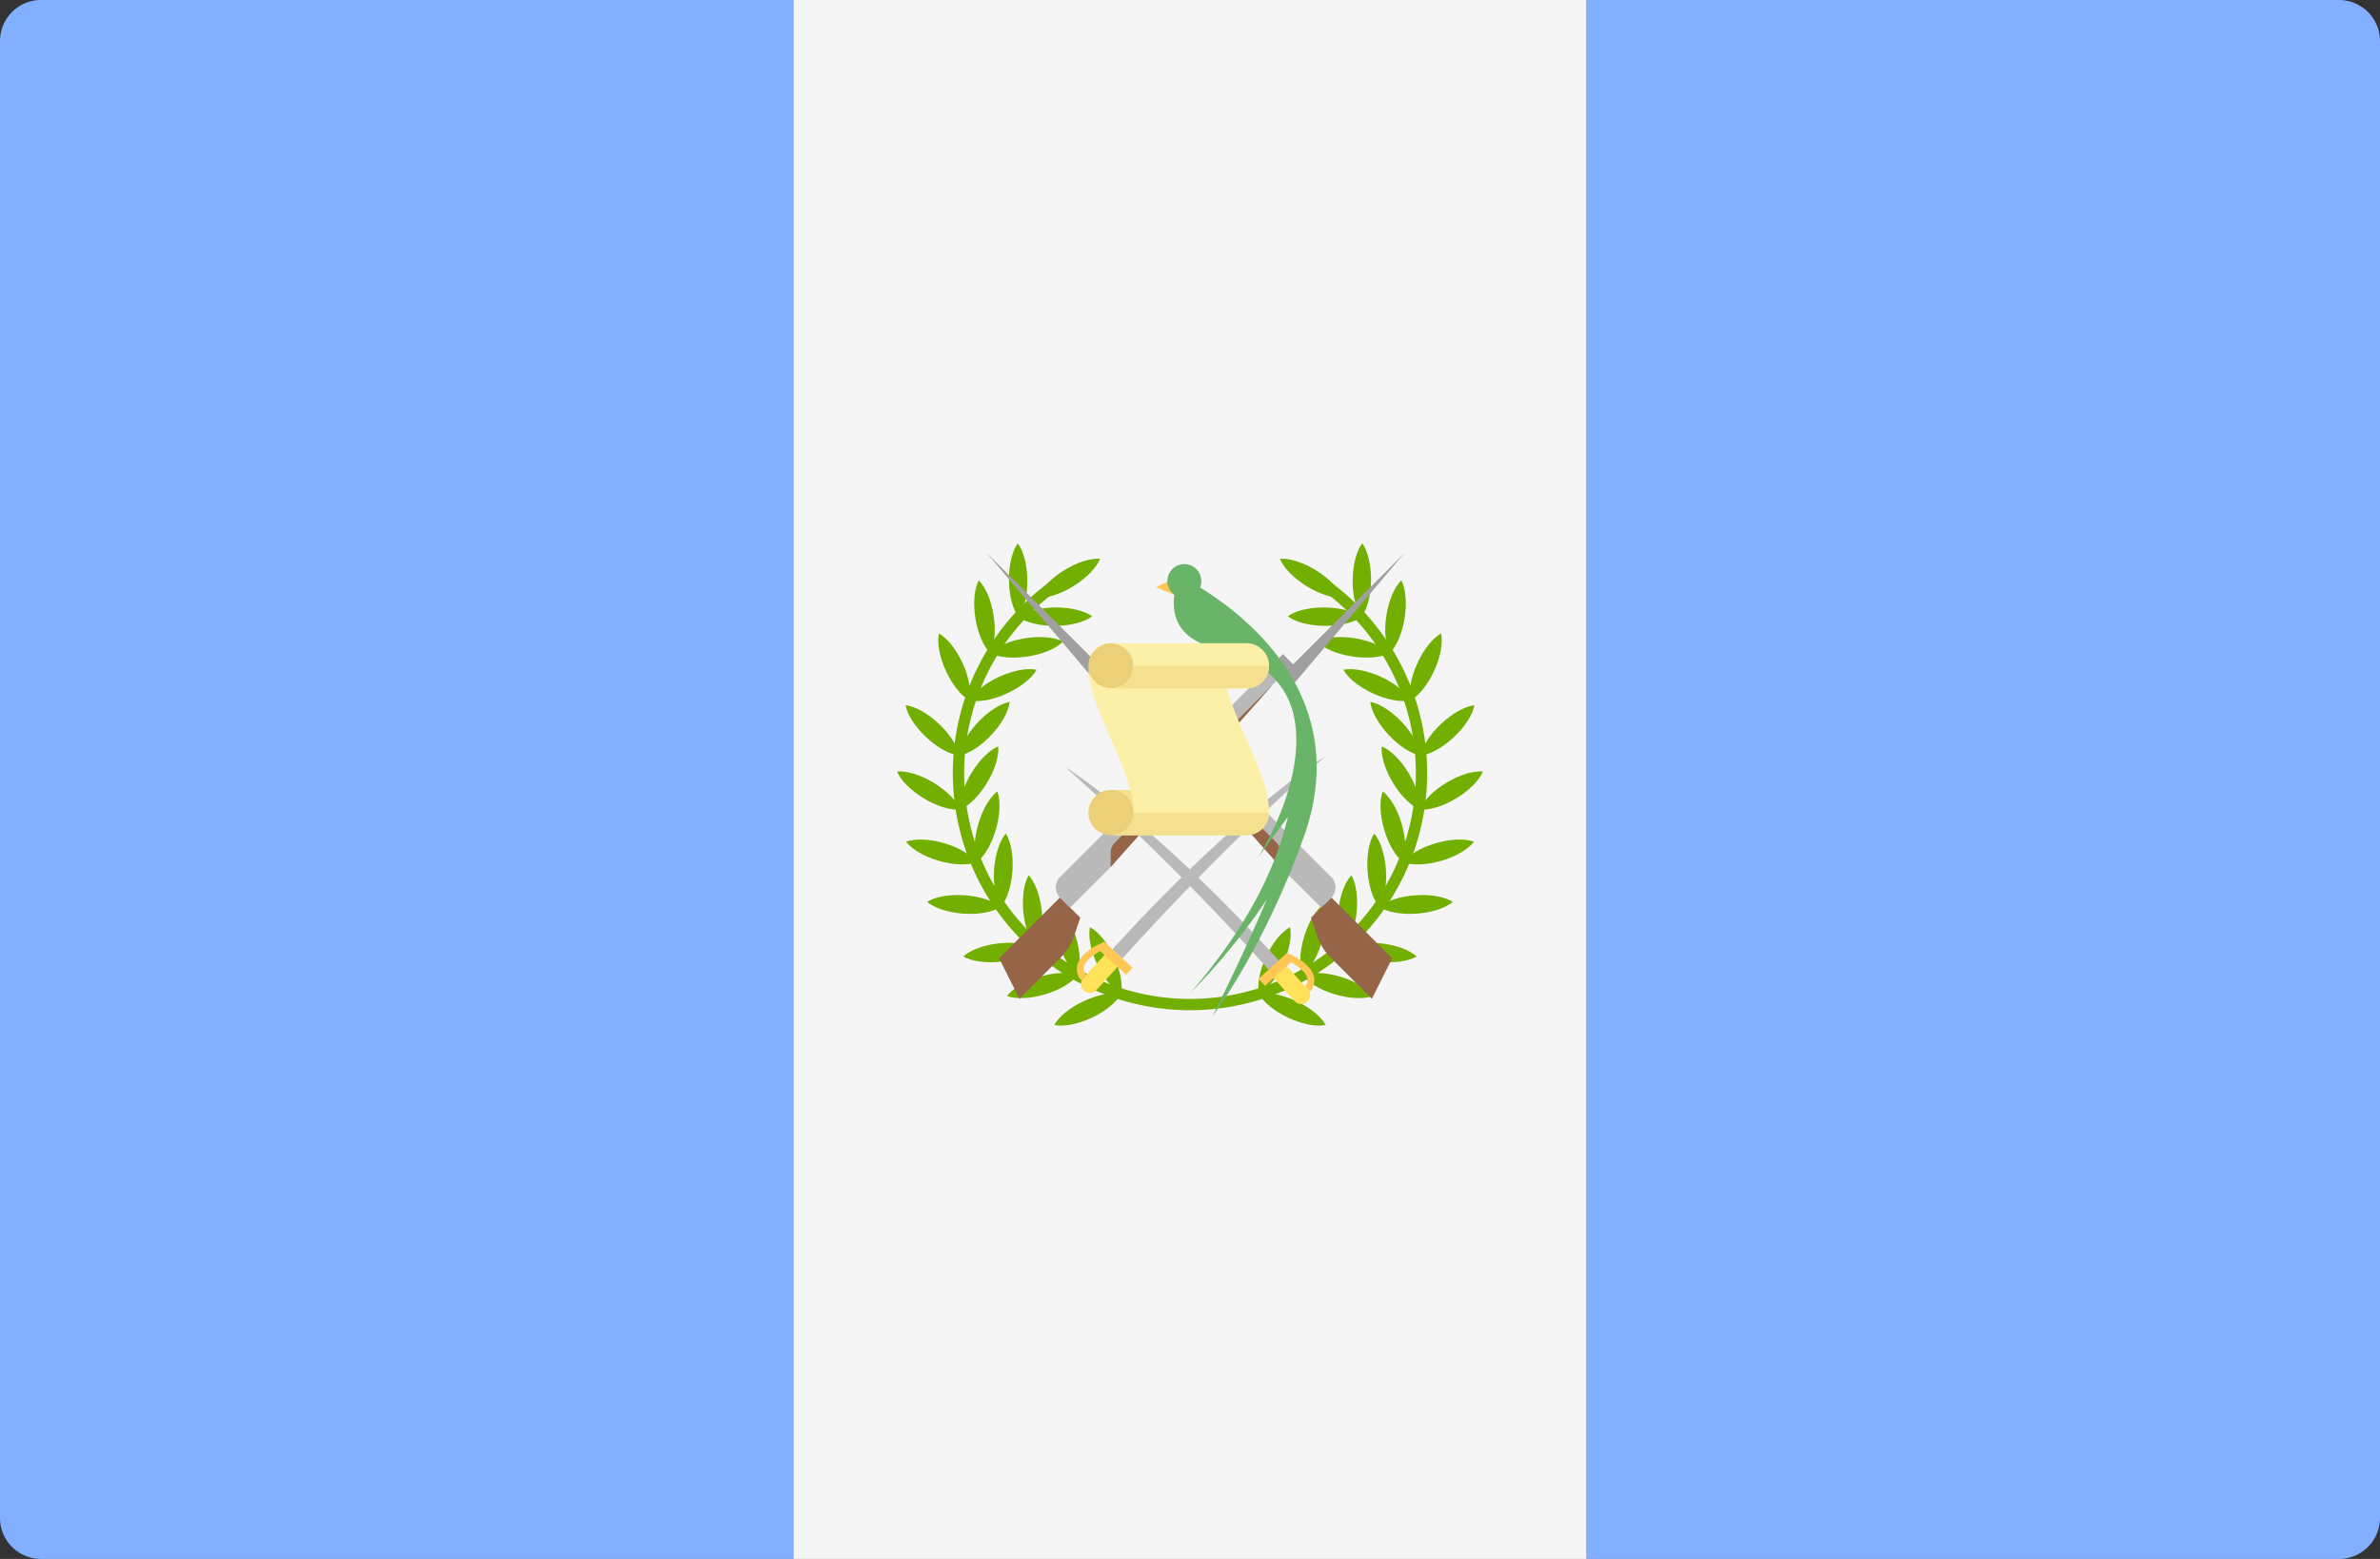 <svg xmlns="http://www.w3.org/2000/svg" width="512" height="335.455" viewBox="0 0 512 335.455"><rect x="0" y="0" width="512" height="335.455" fill="#333333" stroke="none"/><g transform="translate(0 -88.272)"><path d="M170.667,423.721H8.828A8.829,8.829,0,0,1,0,414.893V97.1a8.829,8.829,0,0,1,8.828-8.828H170.667Z" fill="#82afff"/><rect width="170.67" height="335.45" transform="translate(170.67 88.277)" fill="#f5f5f5"/><path d="M503.172,423.721H341.333V88.273H503.172A8.829,8.829,0,0,1,512,97.1V414.894A8.827,8.827,0,0,1,503.172,423.721Z" fill="#82afff"/><path d="M253.773,212.107l-5.062,2.532,4.657,1.922Z" fill="#ffc855"/><path d="M256,305.65a51.027,51.027,0,0,1-27.492-94.012l1.31,2.046A48.6,48.6,0,0,0,256,303.221v2.429Z" fill="#73af00"/><path d="M226.8,308.833c1.944.4,4.943-.117,8.023-1.551s5.4-3.4,6.349-5.145c-1.944-.4-4.943.117-8.023,1.551S227.746,307.09,226.8,308.833Z" fill="#73af00"/><path d="M241.172,302.138c.4-1.944-.117-4.943-1.551-8.023s-3.4-5.4-5.145-6.349c-.4,1.944.117,4.943,1.551,8.023S239.428,301.189,241.172,302.138Z" fill="#73af00"/><path d="M216.633,302.594c1.865.678,4.907.61,8.164-.356s5.843-2.572,7.036-4.157c-1.865-.678-4.907-.61-8.164.356S217.826,301.008,216.633,302.594Z" fill="#73af00"/><path d="M231.834,298.079c.678-1.865.61-4.907-.356-8.164s-2.572-5.843-4.157-7.036c-.678,1.865-.61,4.907.356,8.164S230.249,296.887,231.834,298.079Z" fill="#73af00"/><path d="M207.231,294.086c1.713,1,4.717,1.482,8.1,1.116s6.21-1.481,7.668-2.826c-1.713-1-4.717-1.482-8.1-1.116S208.689,292.741,207.231,294.086Z" fill="#73af00"/><path d="M222.995,292.375c1-1.713,1.482-4.717,1.116-8.1s-1.481-6.21-2.826-7.668c-1,1.713-1.482,4.717-1.116,8.1S221.65,290.918,222.995,292.375Z" fill="#73af00"/><path d="M199.458,282.336c1.508,1.289,4.38,2.294,7.77,2.531s6.375-.358,8.047-1.423c-1.508-1.289-4.38-2.294-7.77-2.531S201.131,281.271,199.458,282.336Z" fill="#73af00"/><path d="M215.276,283.444c1.289-1.508,2.294-4.38,2.531-7.77s-.358-6.375-1.423-8.047c-1.289,1.508-2.294,4.38-2.531,7.77S214.21,281.771,215.276,283.444Z" fill="#73af00"/><path d="M194.908,269.395c1.2,1.577,3.8,3.164,7.064,4.109s6.306.991,8.167.3c-1.2-1.577-3.8-3.164-7.064-4.109S196.768,268.7,194.908,269.395Z" fill="#73af00"/><path d="M210.138,273.8c1.577-1.2,3.164-3.8,4.109-7.064s.991-6.306.3-8.167c-1.577,1.2-3.164,3.8-4.109,7.064S209.449,271.944,210.138,273.8Z" fill="#73af00"/><path d="M192.982,254.283c.758,1.834,2.858,4.034,5.77,5.788s5.839,2.58,7.815,2.391c-.758-1.834-2.858-4.034-5.77-5.788S194.957,254.1,192.982,254.283Z" fill="#73af00"/><path d="M206.567,262.462c1.834-.758,4.034-2.858,5.788-5.77s2.58-5.839,2.391-7.815c-1.834.758-4.034,2.858-5.788,5.77S206.378,260.487,206.567,262.462Z" fill="#73af00"/><path d="M194.807,240.016c.356,1.952,1.949,4.544,4.428,6.869s5.17,3.746,7.139,3.977c-.356-1.952-1.949-4.544-4.428-6.869S196.778,240.246,194.807,240.016Z" fill="#73af00"/><path d="M206.376,250.863c1.952-.356,4.544-1.949,6.869-4.428s3.746-5.17,3.977-7.139c-1.952.356-4.544,1.949-6.869,4.428S206.6,248.891,206.376,250.863Z" fill="#73af00"/><path d="M201.975,224.579c-.408,1.941.085,4.943,1.5,8.033s3.368,5.423,5.1,6.382c.408-1.941-.085-4.943-1.5-8.033S203.712,225.536,201.975,224.579Z" fill="#73af00"/><path d="M208.58,238.994c1.941.408,4.943-.085,8.033-1.5s5.423-3.368,6.382-5.1c-1.941-.408-4.943.085-8.033,1.5S209.538,237.257,208.58,238.994Z" fill="#73af00"/><path d="M210.546,213.146c-.915,1.76-1.247,4.785-.714,8.141s1.785,6.13,3.2,7.519c.915-1.76,1.247-4.785.714-8.141S211.961,214.536,210.546,213.146Z" fill="#73af00"/><path d="M213.034,228.807c1.76.915,4.785,1.247,8.141.714s6.13-1.785,7.519-3.2c-1.76-.915-4.785-1.247-8.141-.714S214.423,227.391,213.034,228.807Z" fill="#73af00"/><path d="M218.951,205.189c-1.164,1.607-1.938,4.548-1.9,7.947s.864,6.325,2.059,7.908c1.164-1.607,1.938-4.548,1.9-7.947S220.147,206.771,218.951,205.189Z" fill="#73af00"/><path d="M219.1,221.044c1.607,1.164,4.548,1.938,7.947,1.9s6.325-.864,7.908-2.059c-1.607-1.164-4.548-1.938-7.947-1.9S220.689,219.85,219.1,221.044Z" fill="#73af00"/><path d="M223.183,216.876c1.977.16,4.894-.707,7.78-2.5s4.956-4.024,5.688-5.868c-1.977-.16-4.894.707-7.78,2.5S223.916,215.031,223.183,216.876Z" fill="#73af00"/><path d="M256,305.65v-2.43a48.6,48.6,0,0,0,26.183-89.537l1.31-2.046A51.028,51.028,0,0,1,256,305.65Z" fill="#73af00"/><path d="M285.2,308.833c-1.944.4-4.943-.117-8.023-1.551s-5.4-3.4-6.349-5.145c1.944-.4,4.943.117,8.023,1.551S284.254,307.09,285.2,308.833Z" fill="#73af00"/><path d="M270.828,302.138c-.4-1.944.117-4.943,1.551-8.023s3.4-5.4,5.145-6.349c.4,1.944-.117,4.943-1.551,8.023S272.572,301.189,270.828,302.138Z" fill="#73af00"/><path d="M295.367,302.594c-1.865.678-4.907.61-8.164-.356s-5.843-2.572-7.036-4.157c1.865-.678,4.907-.61,8.164.356S294.174,301.008,295.367,302.594Z" fill="#73af00"/><path d="M280.165,298.079c-.677-1.865-.61-4.907.356-8.164s2.572-5.843,4.157-7.036c.678,1.865.61,4.907-.356,8.164S281.751,296.887,280.165,298.079Z" fill="#73af00"/><path d="M304.769,294.086c-1.713,1-4.717,1.482-8.1,1.116s-6.21-1.481-7.668-2.826c1.713-1,4.717-1.482,8.1-1.116S303.311,292.741,304.769,294.086Z" fill="#73af00"/><path d="M289.005,292.375c-1-1.713-1.482-4.717-1.116-8.1s1.481-6.21,2.826-7.668c1,1.713,1.482,4.717,1.116,8.1S290.35,290.918,289.005,292.375Z" fill="#73af00"/><path d="M312.542,282.336c-1.508,1.289-4.38,2.294-7.77,2.531s-6.374-.358-8.047-1.423c1.508-1.289,4.38-2.294,7.77-2.531S310.869,281.271,312.542,282.336Z" fill="#73af00"/><path d="M296.724,283.444c-1.289-1.508-2.294-4.38-2.531-7.77s.358-6.375,1.423-8.047c1.289,1.508,2.294,4.38,2.531,7.77S297.79,281.771,296.724,283.444Z" fill="#73af00"/><path d="M317.092,269.395c-1.2,1.577-3.8,3.164-7.064,4.109s-6.306.991-8.167.3c1.2-1.577,3.8-3.164,7.064-4.109S315.232,268.7,317.092,269.395Z" fill="#73af00"/><path d="M301.862,273.8c-1.577-1.2-3.164-3.8-4.109-7.064s-.991-6.306-.3-8.167c1.577,1.2,3.164,3.8,4.109,7.064S302.551,271.944,301.862,273.8Z" fill="#73af00"/><path d="M319.018,254.283c-.758,1.834-2.858,4.034-5.77,5.788s-5.839,2.58-7.815,2.391c.758-1.834,2.858-4.034,5.77-5.788S317.043,254.1,319.018,254.283Z" fill="#73af00"/><path d="M305.433,262.462c-1.834-.758-4.034-2.858-5.788-5.77s-2.58-5.839-2.391-7.815c1.834.758,4.034,2.858,5.788,5.77S305.622,260.487,305.433,262.462Z" fill="#73af00"/><path d="M317.193,240.016c-.356,1.952-1.949,4.544-4.428,6.869s-5.17,3.746-7.139,3.977c.356-1.952,1.949-4.544,4.428-6.869S315.222,240.246,317.193,240.016Z" fill="#73af00"/><path d="M305.624,250.863c-1.952-.356-4.544-1.949-6.869-4.428s-3.746-5.17-3.977-7.139c1.952.356,4.544,1.949,6.869,4.428S305.395,248.891,305.624,250.863Z" fill="#73af00"/><path d="M310.025,224.579c.408,1.941-.085,4.943-1.5,8.033s-3.368,5.423-5.105,6.382c-.408-1.941.085-4.943,1.5-8.033S308.288,225.536,310.025,224.579Z" fill="#73af00"/><path d="M303.42,238.994c-1.941.408-4.943-.085-8.033-1.5s-5.423-3.368-6.382-5.1c1.941-.408,4.943.085,8.033,1.5S302.462,237.257,303.42,238.994Z" fill="#73af00"/><path d="M301.454,213.146c.915,1.76,1.247,4.785.714,8.141s-1.785,6.13-3.2,7.519c-.915-1.76-1.247-4.785-.714-8.141S300.039,214.536,301.454,213.146Z" fill="#73af00"/><path d="M298.966,228.807c-1.76.915-4.785,1.247-8.141.714s-6.13-1.785-7.519-3.2c1.76-.915,4.785-1.247,8.141-.714S297.577,227.391,298.966,228.807Z" fill="#73af00"/><path d="M293.049,205.189c1.164,1.607,1.938,4.548,1.9,7.947s-.864,6.325-2.059,7.908c-1.164-1.607-1.938-4.548-1.9-7.947S291.853,206.771,293.049,205.189Z" fill="#73af00"/><path d="M292.895,221.044c-1.607,1.164-4.548,1.938-7.947,1.9s-6.325-.864-7.908-2.059c1.607-1.164,4.548-1.938,7.947-1.9S291.311,219.85,292.895,221.044Z" fill="#73af00"/><path d="M288.817,216.876c-1.977.16-4.894-.707-7.78-2.5s-4.956-4.024-5.688-5.868c1.977-.16,4.894.707,7.78,2.5S288.084,215.031,288.817,216.876Z" fill="#73af00"/><path d="M228.146,294.349l-8.844,8.844-4.361-8.723,13.084-13.084,4.361,4.361-1.26,3.779A12.337,12.337,0,0,1,228.146,294.349Z" fill="#966446"/><path d="M276,229.053l-47.972,47.972a3.084,3.084,0,0,0,0,4.361l2.18,2.18,8.723-8.723,34.889-39.251,4.361-4.361Z" fill="#b9b9b9"/><path d="M239.83,269.581a3.086,3.086,0,0,0-.9,2.18v3.084l34.889-39.251Z" fill="#966446"/><path d="M278.177,231.233l-2.18-2.18-2.181,2.18L276,233.415l2.18,2.181,23.987-28.347Z" fill="#a0a0a0"/><path d="M286.284,294.349l8.844,8.844,4.361-8.723L286.4,281.386l-4.361,4.361,1.26,3.779A12.337,12.337,0,0,0,286.284,294.349Z" fill="#966446"/><path d="M238.433,229.053,286.4,277.025a3.084,3.084,0,0,1,0,4.361l-2.18,2.18-8.723-8.723-34.889-39.251-4.361-4.361Z" fill="#b9b9b9"/><path d="M274.6,269.581a3.086,3.086,0,0,1,.9,2.18v3.084l-34.889-39.251Z" fill="#966446"/><path d="M236.253,231.233l2.18-2.18,2.181,2.18-2.181,2.182-2.18,2.181-23.987-28.347Z" fill="#a0a0a0"/><path d="M239.315,292.534l2.167,1.976a577.71,577.71,0,0,1,43.673-43.529S266.986,262.2,239.315,292.534Z" fill="#b9b9b9"/><path d="M233.184,301.431h0a1.908,1.908,0,0,1-.124-2.694l4.644-5.092a1.908,1.908,0,0,1,2.694-.124h0a1.908,1.908,0,0,1,.124,2.694l-4.644,5.092A1.905,1.905,0,0,1,233.184,301.431Z" fill="#ffe15a"/><path d="M237.556,290.931l-1.258.561c-1.119.557-4.063,2.222-4.57,4.6a3.714,3.714,0,0,0,.972,3.255,1.872,1.872,0,0,1,.361-.6l.585-.641a2.211,2.211,0,0,1-.486-1.7c.318-1.484,2.3-2.809,3.542-3.466l5.564,5.075,1.384-1.517Z" fill="#ffc855"/><path d="M275.093,294.934l-2.167,1.976a577.7,577.7,0,0,0-43.673-43.529S247.422,264.6,275.093,294.934Z" fill="#b9b9b9"/><path d="M281.224,303.832h0a1.908,1.908,0,0,0,.124-2.694l-4.644-5.092a1.908,1.908,0,0,0-2.694-.124h0a1.908,1.908,0,0,0-.124,2.694l4.644,5.092A1.906,1.906,0,0,0,281.224,303.832Z" fill="#ffe15a"/><path d="M276.852,293.329l1.258.561c1.119.557,4.063,2.222,4.57,4.6a3.714,3.714,0,0,1-.972,3.255,1.883,1.883,0,0,0-.361-.6l-.585-.641a2.211,2.211,0,0,0,.486-1.7c-.318-1.484-2.3-2.809-3.542-3.466l-5.564,5.075-1.384-1.517Z" fill="#ffc855"/><path d="M258.161,214.684a3.646,3.646,0,1,0-5.539,1.557c-1.318,10.585,9.119,11.394,13.1,12.874,6.034,2.244,13.6,6.787,13.127,19.484-.462,12.342-8.267,24.251-8.267,24.251l6.479-8.808c-2.369,10.02-7.9,22.784-21.057,37.963a138.943,138.943,0,0,0,16.5-20.146c-5.523,12.993-11.642,25.005-11.642,25.005s10.833-14.072,19.59-38.419C291.065,238.927,268.733,221.193,258.161,214.684Z" fill="#69b469"/><rect width="9.719" height="4.86" transform="translate(239 258.267)" fill="#f4e08f"/><circle cx="4.86" cy="4.86" r="4.86" transform="translate(234.14 258.268)" fill="#ecd077"/><circle cx="4.86" cy="4.86" r="4.86" transform="translate(234.14 226.688)" fill="#ecd077"/><path d="M268.148,236.4a4.86,4.86,0,0,0,0-9.72H238.992a4.86,4.86,0,1,1-4.86,4.86c0,8.157,6.826,18.019,9.027,26.727a17.831,17.831,0,0,1,.692,4.86,4.86,4.86,0,0,1-4.86,4.86h29.156a4.86,4.86,0,0,0,4.86-4.86c0-8.157-6.826-18.019-9.027-26.727Z" fill="#fcf0a8"/><path d="M243.852,231.546a4.86,4.86,0,0,1-4.86,4.86h29.156a4.86,4.86,0,0,0,4.86-4.86Z" fill="#f4e08f"/><path d="M243.852,263.13a4.86,4.86,0,0,1-4.86,4.86h29.156a4.86,4.86,0,0,0,4.86-4.86Z" fill="#f4e08f"/></g></svg>